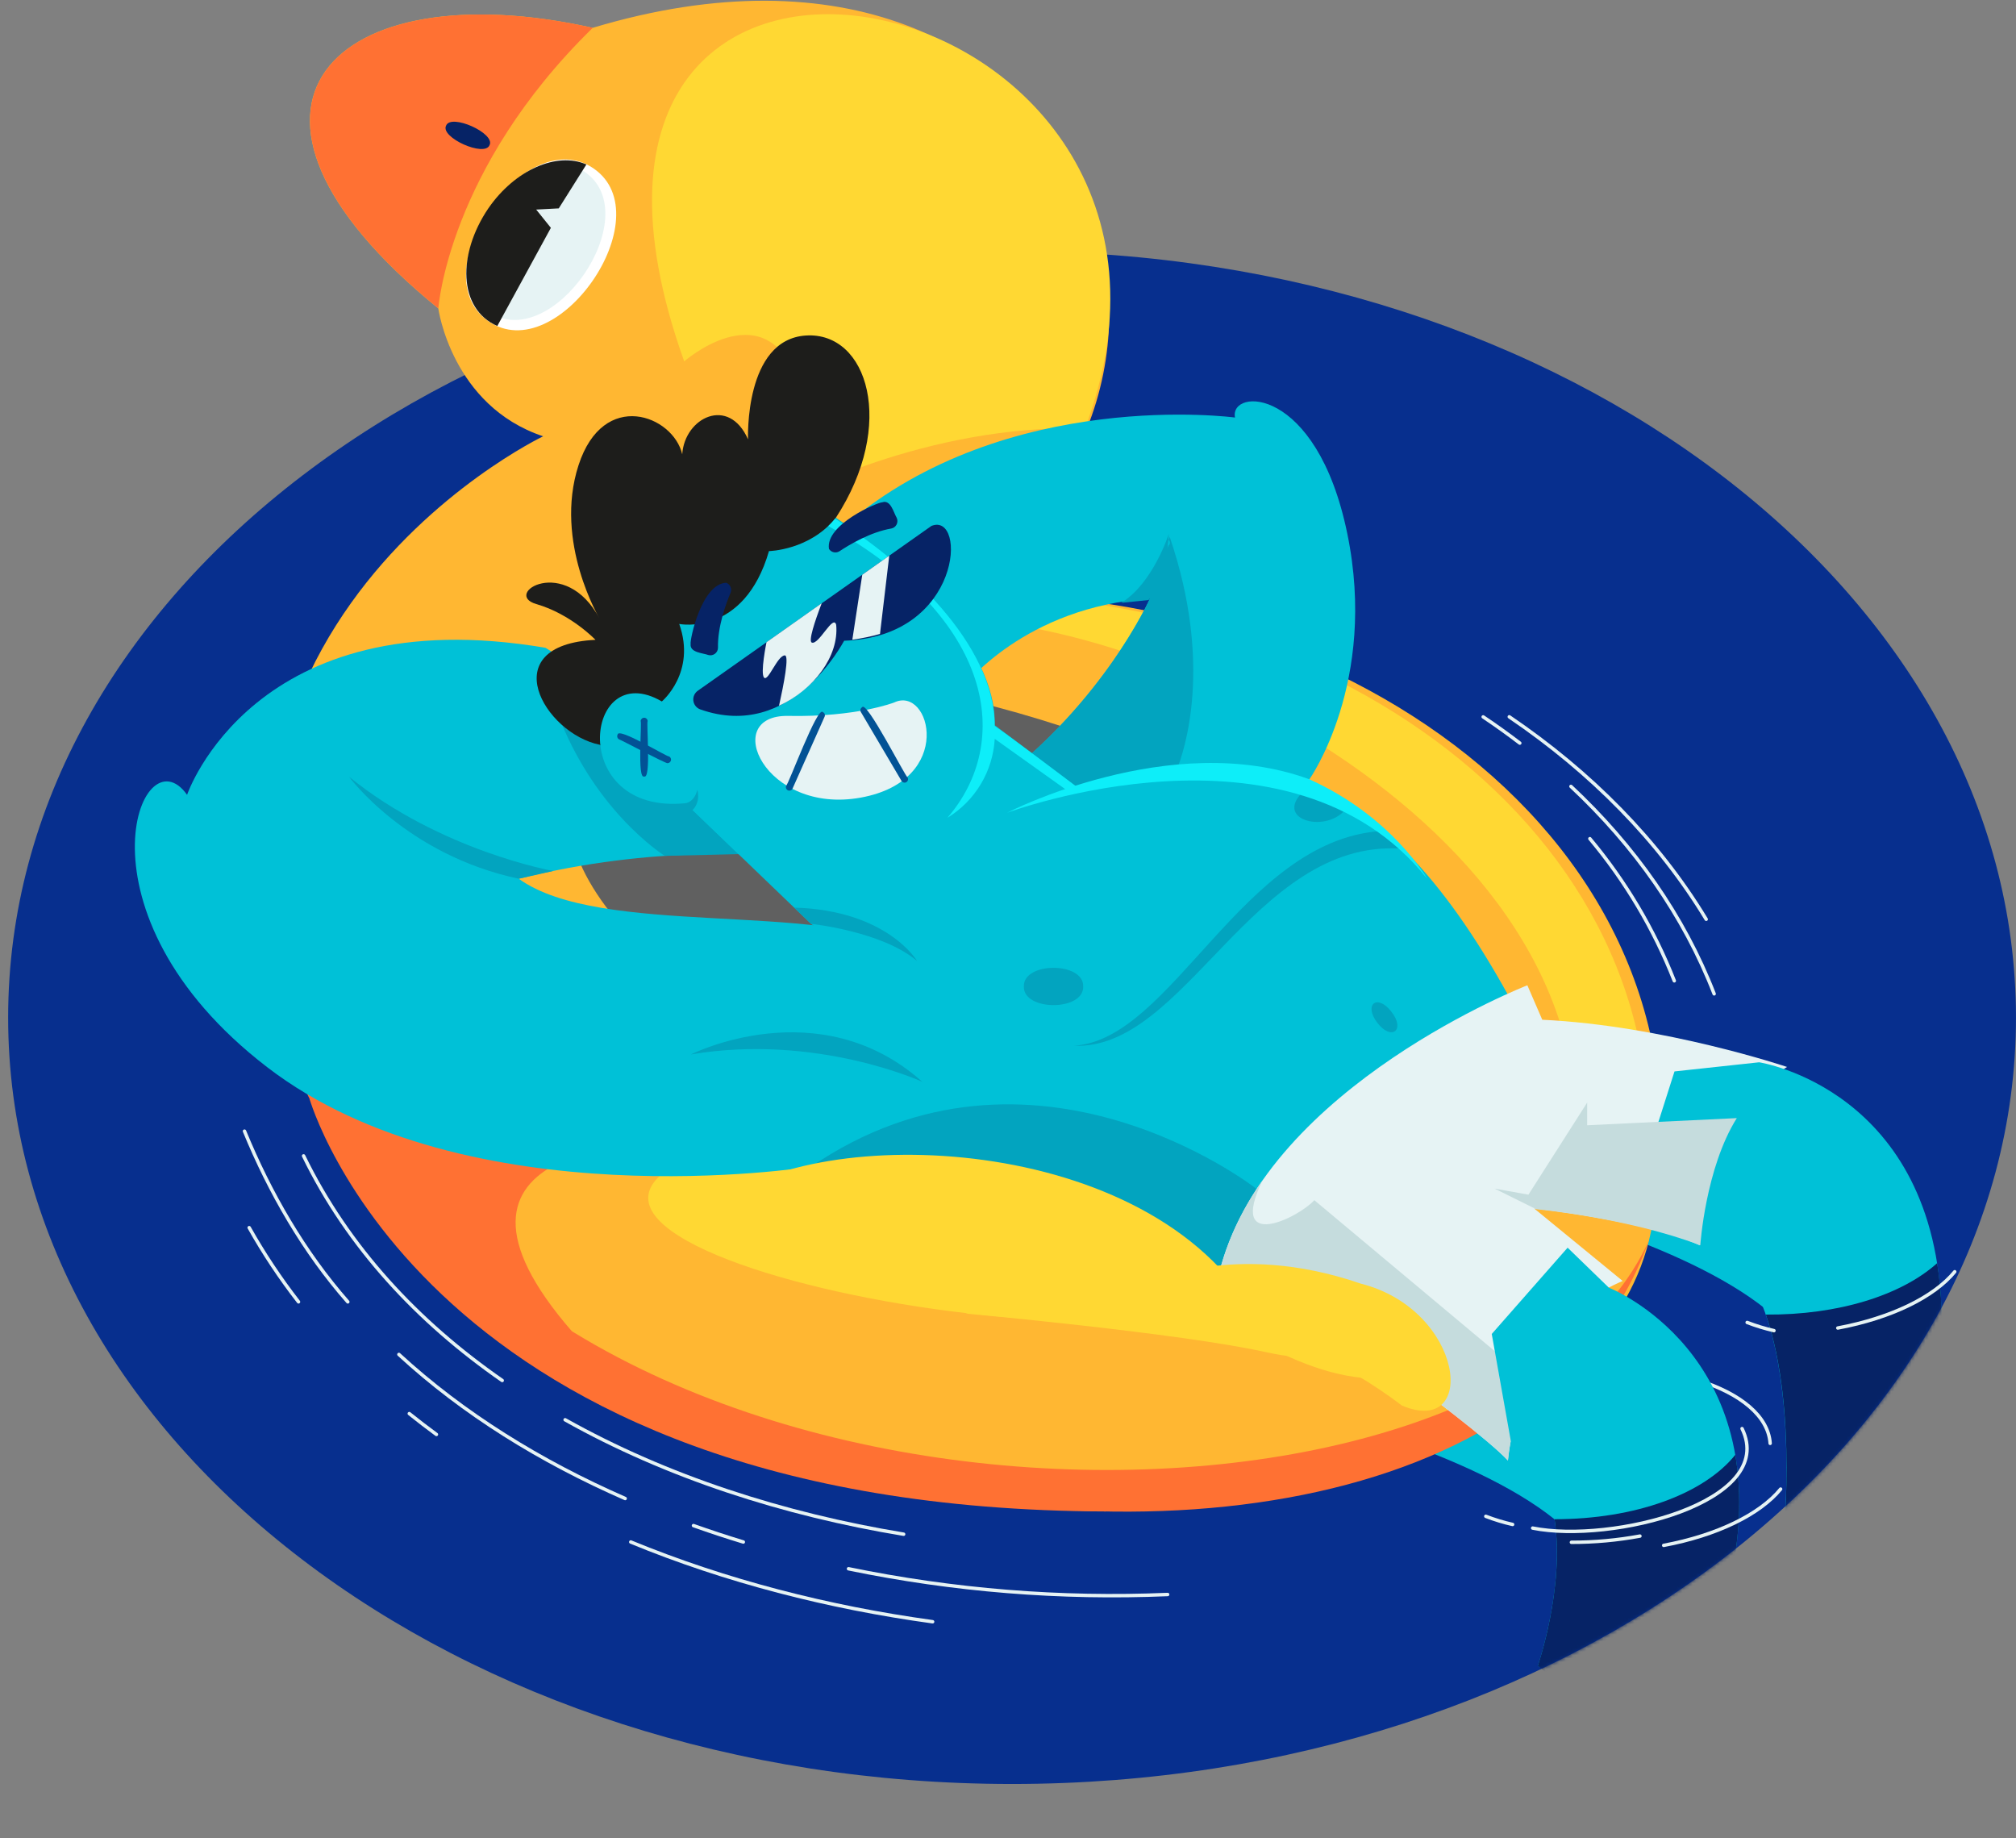 <svg width="589" height="537" viewBox="0 0 589 537" fill="none" xmlns="http://www.w3.org/2000/svg">
<rect x="0" y="0" width="589" height="537" fill="#808080" stroke="none"/>
<path d="M295.686 521.153C457.675 521.153 588.993 420.918 588.993 297.271C588.993 173.625 457.675 73.39 295.686 73.39C133.698 73.39 2.38 173.625 2.38 297.271C2.38 420.918 133.698 521.153 295.686 521.153Z" fill="#072F8E"/>
<path d="M496.186 403.239C508.488 407.07 516.651 413.688 517.173 421.649" stroke="#E6F3F4" stroke-linecap="round" stroke-linejoin="round"/>
<path d="M381.89 412.845C381.89 412.845 429.584 424.101 454.19 443.835L487.703 423.997L434.239 382.203L398.597 400.592L381.89 412.845Z" fill="#00C1D7"/>
<path d="M443.711 351.527C443.711 351.527 491.398 362.776 516.004 382.517L549.517 362.679L496.054 320.885L460.419 339.281L443.711 351.527Z" fill="#00C1D7"/>
<path d="M158.699 127.45C158.699 127.45 28.906 189.339 98.541 332.079C168.177 474.818 459.486 469.796 482.324 359.941C505.163 250.086 395.988 168.707 274.546 173.729C371.48 116.388 320.111 -36.012 173.166 8.129C97.755 -8.728 55.565 31.115 128.053 90.093C128.053 90.093 131.95 118.527 158.671 127.45" fill="#FFB732"/>
<path d="M270.823 173.729L273.314 180.779C338.726 179.051 478.205 246.137 458.706 348.413C458.706 348.413 468.755 346.623 480.974 344.345C490.911 242.501 386.427 168.951 270.823 173.729Z" fill="#FFD833"/>
<path d="M232.099 108.9C242.091 131.685 230.429 145.574 230.429 145.574C230.429 145.574 270.302 123.842 316.973 125.172C367.333 -8.024 142.687 -54.193 199.901 105.564C199.901 105.564 222.106 86.123 232.099 108.9Z" fill="#FFD833"/>
<path d="M262.055 324.194C78.66 348.956 293.118 400.544 352.517 381.75C352.517 381.75 382.495 406.2 408.026 402.306C433.558 398.412 419.16 376.749 395.821 371.748C372.482 366.747 335.872 324.194 335.872 324.194L280.363 318.962L262.055 324.194Z" fill="#FFD833"/>
<path d="M489.164 286.523C483.239 271.44 474.91 257.418 464.503 245.001" stroke="#E6F3F4" stroke-linecap="round" stroke-linejoin="round"/>
<path d="M165.107 414.754C194.723 431.387 228.981 442.414 264.011 448.188" stroke="#E6F3F4" stroke-linecap="round" stroke-linejoin="round"/>
<path d="M88.695 337.665C101.694 364.315 121.985 386.104 146.73 403.281" stroke="#E6F3F4" stroke-linecap="round" stroke-linejoin="round"/>
<path d="M247.901 458.282C278.558 464.603 309.875 467.128 341.147 465.798" stroke="#E6F3F4" stroke-linecap="round" stroke-linejoin="round"/>
<path d="M202.608 445.667C207.41 447.376 212.265 448.976 217.173 450.466" stroke="#E6F3F4" stroke-linecap="round" stroke-linejoin="round"/>
<path d="M116.544 395.675C135.332 412.97 157.934 426.95 182.651 437.761" stroke="#E6F3F4" stroke-linecap="round" stroke-linejoin="round"/>
<path d="M71.431 330.442C78.786 348.357 88.827 365.778 101.617 380.315" stroke="#E6F3F4" stroke-linecap="round" stroke-linejoin="round"/>
<path d="M444.031 217.083C440.565 214.432 436.998 211.878 433.328 209.421" stroke="#E6F3F4" stroke-linecap="round" stroke-linejoin="round"/>
<path d="M500.813 290.334C491.983 267.542 477.55 247.105 458.971 229.733" stroke="#E6F3F4" stroke-linecap="round" stroke-linejoin="round"/>
<path d="M498.489 268.545C484.572 245.559 464.781 225.554 440.955 209.4" stroke="#E6F3F4" stroke-linecap="round" stroke-linejoin="round"/>
<path d="M184.286 450.459C212.037 461.883 242.112 469.594 272.48 473.759" stroke="#E6F3F4" stroke-linecap="round" stroke-linejoin="round"/>
<path d="M119.577 412.956C122.166 415.037 124.81 417.066 127.51 419.044" stroke="#E6F3F4" stroke-linecap="round" stroke-linejoin="round"/>
<path d="M72.802 358.632C77.062 366.205 81.879 373.45 87.213 380.308" stroke="#E6F3F4" stroke-linecap="round" stroke-linejoin="round"/>
<path d="M173.18 8.129C97.769 -8.728 55.579 31.115 128.067 90.093C128.067 90.093 130.851 49.463 173.18 8.129Z" fill="#FF7133"/>
<path d="M167.022 388.834C119.884 334.503 186.248 330.776 218.293 334.099L113.851 299.438C73.692 320.773 156.535 393.167 160.94 393.919L167.022 388.834Z" fill="#FF7133"/>
<path d="M436.056 322.459C410.003 399.158 138.881 300.274 168.239 224.794C194.292 148.11 465.415 246.987 436.056 322.459Z" fill="#606060"/>
<path d="M102.557 320.578C79.294 272.899 78.292 234.205 87.248 203.891C4.677 430.802 426.057 519.377 481.74 362.414C438.123 458.449 169.081 457 102.536 320.578" fill="#FF7133"/>
<path d="M264.839 277.273C239.99 263.237 175.421 273.971 151.56 256.704C191.669 246.666 224.396 249.968 224.396 249.968L205.607 218.233L159.374 189.242C74.138 174.739 54.654 232.192 54.654 232.192C41.286 213.238 19.561 266.762 78.021 311.725C136.48 356.688 236.239 340.918 236.239 340.918C236.239 340.918 304.211 354.25 356.693 370.174L439.216 305.198L440.607 290.682C402.335 221.534 362.476 208.808 290.642 240.328L264.839 277.273Z" fill="#00C1D7"/>
<path d="M366.929 347.18C366.929 347.18 301.775 296.227 236.621 341.064L350.638 375.683L360.053 372.131L365.62 359.635L366.929 347.18Z" fill="#02A4BF"/>
<path d="M200.277 234.644L215.746 249.515L194.237 250.024C194.237 250.024 172.178 236.364 161.594 204.747L177.64 207.359L200.423 226.94L200.277 234.644Z" fill="#02A4BF"/>
<path d="M382.558 227.657C382.558 227.657 402.599 199.391 393.623 155.849C384.646 112.307 359.094 113.358 360.826 121.975C360.826 121.975 294.184 112.989 246.886 153.425L281.679 200.429C281.679 200.429 299.361 177.275 335.956 174.858C335.956 174.858 321.455 207.687 286.237 232.227L315.24 257.115C357.612 250.059 348.412 252.615 382.558 227.657Z" fill="#00C1D7"/>
<path d="M341.745 156.824C341.641 157.137 341.537 157.451 341.439 157.764C341.548 157.86 341.636 157.977 341.696 158.11C341.756 158.242 341.787 158.385 341.787 158.53C341.787 158.676 341.756 158.819 341.696 158.951C341.636 159.083 341.548 159.201 341.439 159.297C338.781 164.792 336.046 170.49 331.975 175.22C333.284 175.074 334.613 174.948 335.97 174.858C335.97 174.858 322.588 205.123 290.342 229.259C289.799 231.075 289.445 232.943 289.284 234.832L293.306 238.315C299.813 234.692 306.75 231.962 314.266 231.502C323.826 228.189 333.731 225.974 343.791 224.899C345.997 219.445 354.528 194.292 341.752 156.859" fill="#02A4BF"/>
<path d="M175.219 217.564C158.97 214.262 144.093 188.392 173.973 186.915C173.973 186.915 166.82 179.385 156.702 176.467C146.584 173.548 165.094 161.79 175.219 180.792C175.219 180.792 161.74 158.384 169.019 135.927C176.297 113.47 196.7 121.348 199.323 132.716C200.019 121.982 212.914 115.58 218.55 128.348C218.55 128.348 217.381 99.183 235.446 98.013C253.51 96.843 261.979 124.023 244.2 151.265C216.859 194.382 225.321 188.357 208.933 210.877L179.512 220.629L175.219 217.564Z" fill="#1D1D1B"/>
<path d="M290.613 211.838C291.212 188.921 264.066 164.472 244.199 151.237C236.6 160.773 224.666 160.989 224.666 160.989C217.38 186.065 198.446 182.276 198.446 182.276C203.484 196.465 193.366 204.914 193.366 204.914C170.604 191.631 165.622 238.161 200.276 234.637L236.969 269.897L264.852 289.944L295.234 284.761L321.412 234.978L290.613 211.838Z" fill="#00C1D7"/>
<path d="M315.136 230.276C310.168 226.536 295.492 215.439 290.614 212.082C290.531 188.044 264.965 164.716 243.991 151.53C243.371 152.284 242.706 153 242.001 153.675C291.025 180.925 295.701 217.062 276.794 238.9C280.792 236.465 284.14 233.094 286.55 229.078C288.959 225.062 290.359 220.52 290.628 215.843L312.408 231.377L315.136 230.276Z" fill="#0DEEF9"/>
<path d="M203.854 201.794L272.125 153.64C282.507 149.405 281.268 186.093 246.635 187.173C246.461 187.326 231.451 216.791 204.563 207.22C204.035 207.025 203.57 206.688 203.219 206.247C202.868 205.806 202.645 205.277 202.573 204.718C202.501 204.159 202.584 203.59 202.812 203.075C203.04 202.559 203.405 202.116 203.867 201.794" fill="#062366"/>
<path d="M223.943 187.612C223.943 187.612 222.057 196.758 223.247 197.963C224.437 199.168 227.095 191.575 229.267 191.457C230.658 191.38 228.995 199.885 227.603 206.175C237.819 201.473 245.167 191.61 244.304 182.541C243.462 179.288 239.245 188.441 237.199 187.723C236.121 187.34 238.028 181.573 240.073 176.223L223.943 187.612Z" fill="#E6F3F4"/>
<path d="M257.1 185.188L259.807 162.327L251.923 167.899L249.021 186.873C251.751 186.505 254.45 185.944 257.1 185.195" fill="#E6F3F4"/>
<path d="M261.248 205.214C261.248 205.214 250.254 209.533 230.31 209.136C210.367 208.739 223.352 238.092 251.465 233.007C279.223 227.971 271.819 200.185 261.248 205.214Z" fill="#E6F3F4"/>
<path d="M230.616 230.966C230.447 230.964 230.28 230.92 230.131 230.838C229.982 230.756 229.856 230.638 229.764 230.495C229.672 230.352 229.616 230.189 229.602 230.02C229.588 229.85 229.616 229.68 229.684 229.524C230.338 229.294 238.835 206.064 240.4 208.021C240.647 208.132 240.84 208.337 240.937 208.59C241.033 208.844 241.026 209.125 240.915 209.372L231.556 230.36C231.475 230.541 231.343 230.695 231.176 230.803C231.009 230.91 230.815 230.967 230.616 230.966Z" fill="#025295"/>
<path d="M195.044 222.962C194.153 222.907 181.628 216.227 180.897 215.997C180.774 215.937 180.665 215.853 180.575 215.75C180.485 215.647 180.417 215.527 180.374 215.397C180.331 215.267 180.315 215.13 180.326 214.994C180.337 214.858 180.375 214.725 180.438 214.604C180.619 212.319 194.773 221.123 195.503 220.991C195.706 221.097 195.867 221.268 195.962 221.476C196.056 221.685 196.079 221.918 196.027 222.141C195.974 222.364 195.849 222.562 195.671 222.706C195.493 222.85 195.272 222.93 195.044 222.934" fill="#025295"/>
<path d="M188.196 226.835C186.109 227.727 187.605 211.204 187.174 210.619C187.195 210.361 187.312 210.121 187.502 209.946C187.692 209.77 187.941 209.673 188.2 209.673C188.458 209.673 188.707 209.77 188.898 209.946C189.088 210.121 189.205 210.361 189.226 210.619C188.788 211.316 190.312 227.706 188.196 226.835Z" fill="#025295"/>
<path d="M264.275 228.625C264.097 228.625 263.923 228.578 263.768 228.49C263.613 228.402 263.483 228.276 263.391 228.124L251.52 208.007C251.383 207.775 251.343 207.498 251.409 207.237C251.476 206.976 251.643 206.752 251.875 206.614C253.121 204.364 264.554 227.044 265.159 227.086C265.249 227.242 265.297 227.419 265.297 227.599C265.297 227.78 265.25 227.957 265.161 228.113C265.072 228.27 264.943 228.4 264.787 228.491C264.632 228.582 264.455 228.631 264.275 228.632" fill="#025295"/>
<path d="M201.772 188.113C201.543 186.783 205.008 170.455 212.21 170.246C212.485 170.357 212.735 170.52 212.945 170.728C213.156 170.935 213.324 171.182 213.438 171.455C213.553 171.728 213.612 172.021 213.613 172.317C213.613 172.613 213.555 172.906 213.442 173.179C212.05 176.46 209.636 183.14 209.768 189.2C209.769 189.541 209.693 189.877 209.544 190.183C209.394 190.49 209.177 190.758 208.908 190.966C208.639 191.175 208.325 191.319 207.992 191.387C207.658 191.455 207.314 191.446 206.984 191.359C205.384 190.753 201.418 190.663 201.786 188.078" fill="#062366"/>
<path d="M257.776 146.731C256.426 146.731 241.075 153.216 242.195 160.355C242.355 160.604 242.562 160.818 242.805 160.986C243.047 161.154 243.321 161.272 243.61 161.333C243.899 161.394 244.197 161.397 244.487 161.341C244.777 161.286 245.053 161.173 245.299 161.01C248.263 159.039 254.345 155.438 260.371 154.4C260.709 154.338 261.028 154.199 261.304 153.993C261.579 153.787 261.802 153.52 261.957 153.213C262.111 152.905 262.192 152.566 262.194 152.222C262.195 151.878 262.117 151.539 261.965 151.23C261.074 149.768 260.246 145.902 257.789 146.731" fill="#062366"/>
<path d="M450.6 297.912L446.237 287.833C446.237 287.833 371.23 316.949 356.658 370.111L369.309 372.528C369.309 372.528 429.529 414.886 440.558 426.651C440.558 426.651 443.53 386.947 474.092 374.213L448.234 353.031C448.234 353.031 481.475 356.73 496.589 363.786C496.589 363.786 496.923 327.168 522.114 311.69C522.114 311.69 486.179 299.584 450.579 297.898" fill="#E6F3F4"/>
<path d="M383.999 350.607C379.378 355.727 358.579 366.001 368.864 344.819C363.369 352.482 359.24 361.039 356.658 370.111L369.316 372.528C369.316 372.528 429.529 414.886 440.558 426.651C441.431 418.535 443.516 410.596 446.745 403.1L383.999 350.607Z" fill="#C5DCDD"/>
<mask id="mask0_960_2225" style="mask-type:alpha" maskUnits="userSpaceOnUse" x="2" y="73" width="587" height="449">
<path d="M295.686 521.153C457.675 521.153 588.993 420.918 588.993 297.271C588.993 173.625 457.675 73.39 295.686 73.39C133.698 73.39 2.38 173.625 2.38 297.271C2.38 420.918 133.698 521.153 295.686 521.153Z" fill="#0074CF"/>
</mask>
<g mask="url(#mask0_960_2225)">
<path d="M470.043 376.164C470.043 376.164 518.753 395.173 506.019 459.494C488.184 535.419 469.402 498.501 449.278 486.66C449.278 486.66 466.111 438.047 441.401 420.932L435.834 389.691L457.997 364.483L470.043 376.164Z" fill="#00C1D7"/>
<path d="M513.958 310.325C513.958 310.325 565.675 318.217 567.261 383.777C568.848 449.338 550.679 446.837 550.679 446.837L520.757 452.549C520.757 452.549 530.158 371.873 495.74 360.268L483.486 331.013L489.227 312.993L513.958 310.325Z" fill="#00C1D7"/>
<path d="M565.947 369.017C555.509 378.379 537.089 384.188 515.914 384.028C525.538 411.772 520.785 452.549 520.785 452.549L550.707 446.837C550.707 446.837 568.869 449.331 567.283 383.777C567.176 378.834 566.739 373.903 565.975 369.017" fill="#062366"/>
<path d="M454.19 443.835C457.21 463.743 449.277 486.653 449.277 486.653L470.042 502.304C470.042 502.304 493.256 523.814 506.018 459.494C508.676 446.113 508.662 434.696 506.985 425C497.786 436.431 477.759 443.807 454.19 443.807" fill="#062366"/>
</g>
<path d="M508.962 417.331C519.448 438.848 470.772 451.01 447.788 446.398" stroke="#E6F3F4" stroke-linecap="round" stroke-linejoin="round"/>
<path d="M441.929 445.339C439.263 444.736 436.644 443.94 434.094 442.957" stroke="#E6F3F4" stroke-linecap="round" stroke-linejoin="round"/>
<path d="M518.287 388.716C515.621 388.108 513.003 387.309 510.451 386.327" stroke="#E6F3F4" stroke-linecap="round" stroke-linejoin="round"/>
<path d="M520.234 435.002C514.173 442.4 501.634 448.537 486.067 451.448" stroke="#E6F3F4" stroke-linecap="round" stroke-linejoin="round"/>
<path d="M571.103 371.504C565.049 378.902 552.502 385.038 536.936 387.95" stroke="#E6F3F4" stroke-linecap="round" stroke-linejoin="round"/>
<path d="M479.13 448.732C472.525 449.953 465.821 450.561 459.104 450.55" stroke="#E6F3F4" stroke-linecap="round" stroke-linejoin="round"/>
<path d="M303.773 375.739C324.906 375.245 346.359 377.599 366.546 384.098C335.928 330.63 238.828 327.878 209.894 351.575L279.591 377.62C287.613 376.576 295.685 375.955 303.773 375.76" fill="#FFD833"/>
<path d="M348.62 382.182C371.125 388.159 392.383 397.507 409.606 410.609C431.992 420.04 427.879 382.677 397.574 374.987C360.241 362.1 335.204 374.987 335.204 374.987L338.475 379.71C341.877 380.469 345.266 381.284 348.62 382.182Z" fill="#FFD833"/>
<path d="M101.972 226.905C101.972 226.905 118.714 249.766 151.587 256.704L161.621 254.433C161.621 254.433 128.776 248.617 101.972 226.905Z" fill="#02A4BF"/>
<path d="M236.969 269.89C236.969 269.89 257.678 272.014 267.942 280.742C267.942 280.742 259.237 265.898 232.021 265.139L236.969 269.89Z" fill="#02A4BF"/>
<path d="M201.877 308.026C201.877 308.026 239.307 289.108 269.466 316.023C269.466 316.023 238.584 301.841 201.877 308.026Z" fill="#02A4BF"/>
<path d="M409.14 247.899C366.198 245.28 346.185 306.954 313.807 305.477C342.233 303.861 363.032 245.663 403.246 242.786L409.14 247.899Z" fill="#02A4BF"/>
<path d="M448.832 353.254C448.832 353.254 475.275 355.657 496.763 363.779C496.763 363.779 498.266 341.218 507.431 326.632L463.709 328.721V322.104L446.549 348.998L436.661 347.222L448.832 353.254Z" fill="#C5DCDD"/>
<path d="M335.587 175.29C335.587 175.29 341.154 166.785 341.467 155.988C341.467 155.988 336.896 170.379 327.585 176.105C327.585 176.105 332.157 175.617 335.587 175.29Z" fill="#02A4BF"/>
<path d="M316.472 288.174C316.673 295.433 298.922 295.433 299.131 288.174C298.922 280.916 316.68 280.916 316.472 288.174Z" fill="#02A4BF"/>
<path d="M381.382 230.673C371.452 239.276 387.004 243.608 392.912 236.671C388.965 234.878 385.116 232.876 381.382 230.673Z" fill="#02A4BF"/>
<path d="M143.028 42.393C141.636 46.015 128.554 40.157 130.328 36.702C131.72 33.073 144.802 38.938 143.028 42.393Z" fill="#062366"/>
<path d="M173.479 49.247C193.603 63.178 162.797 107.758 142.694 93.827C122.59 79.895 153.375 35.316 173.479 49.247Z" fill="white"/>
<path d="M170.862 50.236C189.282 62.955 161.12 103.788 142.694 91.034C124.267 78.28 152.436 37.482 170.862 50.236Z" fill="#E6F3F4"/>
<path d="M142.666 60.88C133.62 74.219 133.808 90.212 145.296 95.234L160.946 66.556L156.653 61.221L163.25 60.873L171.322 48.049C162.769 44.246 150.48 49.553 142.666 60.88Z" fill="#1D1D1B"/>
<path d="M382.558 227.657C341.934 212.772 294.184 237.451 294.184 237.451C294.184 237.451 376.943 206.482 416.962 256.704C416.962 256.704 406.788 238.593 382.558 227.657Z" fill="#0DEEF9"/>
<path d="M406.531 295.579C410.706 300.901 406.531 304.174 402.411 298.79C398.292 293.405 402.411 290.187 406.531 295.579Z" fill="#02A4BF"/>
<path d="M200.256 234.644C200.256 234.644 202.796 234.449 203.735 230.736C203.735 230.736 205.127 235.089 201.203 237.527C197.278 239.965 200.27 234.644 200.27 234.644" fill="#02A4BF"/>
<path d="M282.152 383.729C282.152 383.729 344.919 389.434 369.894 395.006C394.868 400.578 401.904 389.371 401.904 389.371C339.262 370.264 346.457 367.582 282.152 383.729Z" fill="#FFD833"/>
<path d="M90.393 320.864C90.393 320.864 124.107 440.93 323.173 441.543L250.365 429.11C250.365 429.11 155.505 387.316 143.146 377.954C130.787 368.592 90.393 320.864 90.393 320.864Z" fill="#FF7133"/>
</svg>
